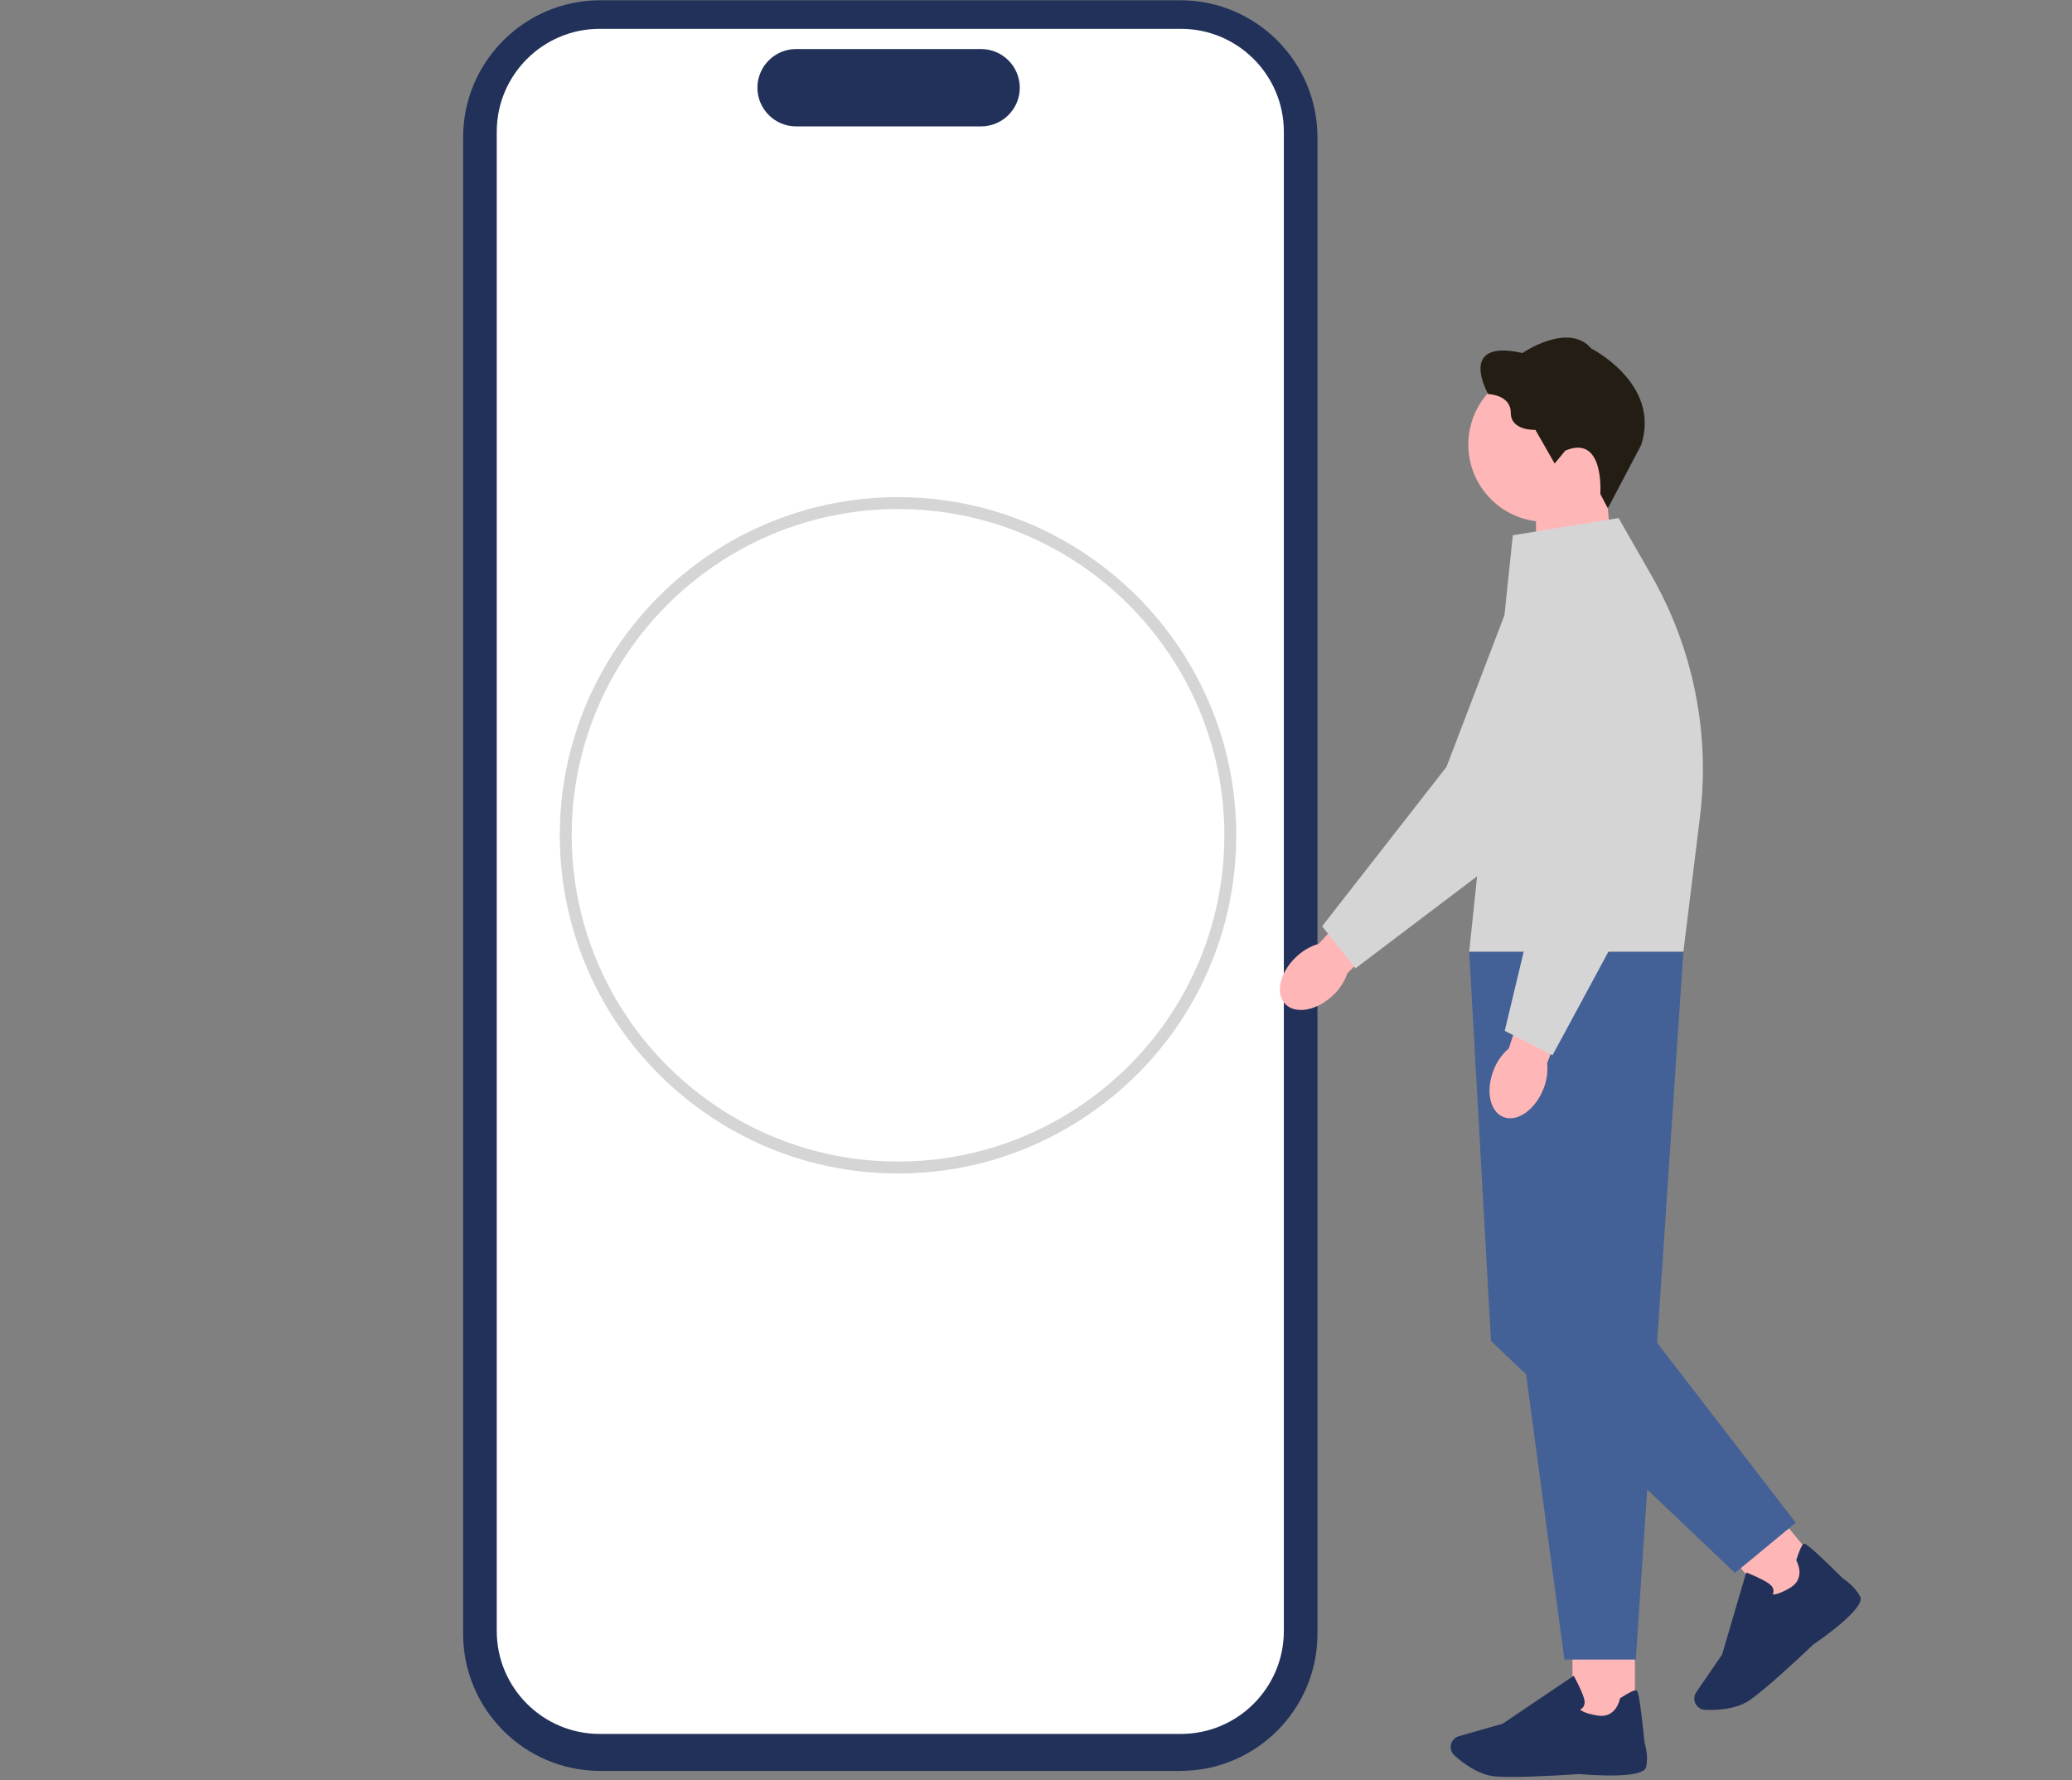 <svg xmlns="http://www.w3.org/2000/svg" width="192" height="165" viewBox="0 0 192 165" fill="none"><rect x="0" y="0" width="192" height="165" fill="#808080" stroke="none"/><g clip-path="url(#clip0_36_1325)"><path d="M109.379 164.125H55.618C48.614 164.125 42.916 158.427 42.916 151.422V12.727C42.916 5.722 48.614 0.024 55.618 0.024H109.379C116.384 0.024 122.081 5.722 122.081 12.727V151.419C122.081 158.424 116.384 164.122 109.379 164.122V164.125Z" fill="#213159"></path><path d="M109.433 160.696H55.564C50.309 160.696 46.031 156.418 46.031 151.163V12.205C46.031 6.949 50.309 2.672 55.564 2.672H109.433C114.688 2.672 118.966 6.949 118.966 12.205V151.163C118.966 156.418 114.688 160.696 109.433 160.696Z" fill="white"></path><path d="M90.912 11.713H73.769C71.794 11.713 70.186 10.104 70.186 8.129C70.186 6.153 71.794 4.545 73.769 4.545H90.912C92.888 4.545 94.496 6.153 94.496 8.129C94.496 10.104 92.888 11.713 90.912 11.713Z" fill="#213159"></path><path d="M93.934 69.046L88.606 64.901C88.606 64.901 82.527 66.797 82.37 66.874C82.212 66.952 72.934 88.471 72.934 88.471C72.934 88.471 96.703 100.635 94.965 99.45C93.226 98.267 93.586 82.235 95.202 80.143C96.824 78.049 95.44 72.799 95.44 72.799L93.939 69.049H93.931L93.934 69.046Z" fill="white"></path><path d="M79.203 78.742H86.429V90.204L78.463 87.587L79.203 78.742Z" fill="white"></path><path d="M94.919 105.891C93.858 106.33 92.766 106.712 91.647 107.029C88.967 107.797 86.135 108.204 83.214 108.204C80.655 108.204 78.168 107.891 75.789 107.297C74.949 107.09 74.123 106.847 73.316 106.571C72.297 106.222 71.302 105.827 70.332 105.374L70.793 103.119L72.012 97.151L73.441 90.177L73.706 88.864L74.339 85.772L74.347 85.733H88.798L88.807 85.761L92.659 98.433L94.269 103.741L94.922 105.894L94.919 105.891Z" fill="white"></path><path d="M99.844 103.313C98.294 104.316 96.644 105.181 94.917 105.891C93.856 106.33 92.765 106.711 91.646 107.029L91.121 104.849L89.156 96.695L86.512 85.736H86.514C86.514 85.736 86.769 85.731 87.2 85.731C87.603 85.731 88.159 85.736 88.802 85.758C90.347 85.813 92.389 85.971 93.986 86.385C95.219 86.703 96.186 87.176 96.462 87.869C96.736 88.557 97.877 93.829 99.352 100.953C99.513 101.721 99.673 102.506 99.841 103.313H99.844Z" fill="white"></path><path d="M85.44 81.912C89.823 81.912 93.376 78.359 93.376 73.976C93.376 69.593 89.823 66.04 85.44 66.04C81.057 66.04 77.504 69.593 77.504 73.976C77.504 78.359 81.057 81.912 85.44 81.912Z" fill="white"></path><path d="M95.327 72.519V72.53L93.382 72.865C93.277 72.436 93.158 72.038 93.036 71.674C92.887 71.232 92.73 70.834 92.564 70.477C92.141 69.571 91.666 68.935 91.179 68.496C89.353 66.841 87.33 67.941 87.062 67.885C86.709 67.814 81.942 72.986 81.331 78.739C81.268 79.377 81.251 80.024 81.298 80.673C81.301 80.698 81.301 80.72 81.301 80.745C81.428 82.707 80.74 84.351 79.726 85.686C79.715 85.7 79.704 85.713 79.693 85.727C79.334 86.197 78.93 86.628 78.513 87.023C77.308 88.151 75.949 88.971 74.935 89.491C74.153 89.894 73.578 90.118 73.437 90.171C73.415 90.179 73.404 90.182 73.404 90.182C73.404 90.182 72.113 92.605 72.011 97.145C71.97 99.049 72.136 101.323 72.691 103.948C72.807 104.495 72.937 105.053 73.089 105.628C73.172 105.946 73.249 106.261 73.315 106.564C72.296 106.216 71.301 105.821 70.331 105.368C69.558 105.012 68.806 104.625 68.071 104.205C67.4 103.826 66.742 103.42 66.103 102.989C66.441 102.185 66.767 101.483 67.051 100.928C67.245 100.549 67.419 100.242 67.56 100.019C69.298 97.253 68.112 92.439 68.112 92.439C65.429 90.071 68.585 84.86 68.585 84.86C68.585 84.86 68.029 77.91 69.69 76.57C71.351 75.227 71.428 71.909 71.428 71.909C74.354 59.195 83.907 61.643 83.907 61.643C95.929 60.323 95.355 72.094 95.33 72.511L95.327 72.519Z" fill="white"></path><path d="M80.657 85.783L80.126 88.132L79.311 91.724L76.282 105.111L75.788 107.297C74.948 107.09 74.122 106.847 73.315 106.57C72.295 106.222 71.3 105.827 70.331 105.374C69.557 105.018 68.805 104.631 68.07 104.211C68.233 103.423 68.391 102.652 68.548 101.898C70.19 93.94 71.488 87.891 71.784 87.151C72.063 86.449 72.958 86.043 74.08 85.819C74.163 85.802 74.252 85.786 74.337 85.772C74.417 85.758 74.503 85.744 74.583 85.733C75.904 85.54 77.435 85.554 78.631 85.614C79.046 85.636 79.419 85.664 79.728 85.689C79.902 85.703 80.06 85.719 80.187 85.731C80.485 85.761 80.659 85.783 80.659 85.783H80.657Z" fill="white"></path><path d="M83.214 108.756C80.655 108.756 78.11 108.447 75.654 107.833C74.808 107.626 73.96 107.375 73.134 107.093C72.089 106.736 71.067 106.327 70.097 105.877C69.329 105.523 68.555 105.125 67.795 104.691C67.113 104.307 66.439 103.89 65.792 103.454C57.077 97.607 51.871 87.872 51.871 77.416C51.871 60.135 65.93 46.073 83.214 46.073C100.498 46.073 114.557 60.132 114.557 77.416C114.557 88.11 109.169 97.963 100.147 103.777C98.563 104.799 96.875 105.683 95.132 106.402C94.051 106.85 92.932 107.239 91.802 107.562C89.025 108.355 86.137 108.759 83.217 108.759L83.214 108.756ZM83.214 47.176C66.541 47.176 52.976 60.74 52.976 77.413C52.976 87.502 57.997 96.891 66.408 102.536C67.03 102.956 67.679 103.357 68.34 103.727C69.075 104.147 69.821 104.531 70.561 104.871C71.498 105.308 72.482 105.7 73.493 106.045C74.289 106.319 75.107 106.559 75.922 106.761C78.293 107.352 80.746 107.651 83.217 107.651C86.032 107.651 88.82 107.261 91.498 106.496C92.589 106.186 93.67 105.808 94.712 105.377C96.394 104.683 98.022 103.832 99.55 102.846C108.257 97.236 113.454 87.728 113.454 77.413C113.454 60.74 99.89 47.176 83.217 47.176H83.214Z" fill="#D5D5D6"></path><path d="M120.085 88.709C120.674 88.131 121.398 87.705 122.199 87.468L128.027 81.115L131.099 84.061L124.855 90.189C124.587 90.974 124.133 91.676 123.528 92.237C122.033 93.666 120.052 94.033 119.102 93.058C118.148 92.085 118.588 90.137 120.08 88.711H120.085V88.709Z" fill="#FFB6B6"></path><path d="M122.514 85.849L125.608 89.739L141.605 77.631L141.618 77.603L150.966 60.159C152.398 57.487 151.604 54.163 149.12 52.428C147.601 51.364 145.711 51.068 143.937 51.613C142.163 52.157 140.767 53.464 140.104 55.197L134.039 71.071L122.514 85.843V85.849Z" fill="#D5D5D6"></path><path d="M148.855 45.501H142.334V55.846L149.524 53.484L148.855 45.501Z" fill="#FFB6B6"></path><path d="M136.062 41.201C136.062 45.158 139.268 48.363 143.225 48.363C147.182 48.363 150.387 45.158 150.387 41.201C150.387 37.244 147.182 34.039 143.225 34.039C139.268 34.039 136.062 37.244 136.062 41.201Z" fill="#FFB6B6"></path><path d="M148.291 45.78L148.99 47.106L152.074 41.246C153.931 35.559 147.446 32.293 147.446 32.293C145.329 29.801 141.077 32.716 141.077 32.716C134.942 31.354 137.904 36.523 137.904 36.523C137.904 36.523 139.996 36.57 139.996 38.261C139.996 39.955 142.276 39.837 142.276 39.837L144.061 42.962L145.047 41.762C148.714 40.209 148.291 45.78 148.291 45.78Z" fill="#231D14"></path><path d="M151.497 151.505H145.711V159.714H151.497V151.505Z" fill="#FFB6B6"></path><path d="M140.077 164.682C142.616 164.682 146.324 164.417 146.352 164.414C147.344 164.503 152.296 164.892 152.541 163.759C152.768 162.718 152.434 161.629 152.387 161.48C151.909 156.746 151.732 156.691 151.627 156.661C151.458 156.611 150.966 156.846 150.168 157.36L150.118 157.393L150.107 157.451C150.093 157.523 149.74 159.261 148.062 158.996C146.913 158.813 146.54 158.559 146.421 158.435C146.518 158.391 146.639 158.313 146.725 158.181C146.849 157.987 146.871 157.738 146.789 157.44C146.573 156.655 145.926 155.492 145.899 155.442L145.824 155.31L139.248 159.747L135.186 160.908C134.879 160.993 134.633 161.214 134.509 161.507C134.338 161.916 134.443 162.392 134.774 162.69C135.512 163.353 136.979 164.489 138.516 164.63C138.925 164.668 139.466 164.682 140.074 164.682H140.077Z" fill="#213159"></path><path d="M163.747 139.199L159.289 142.887L164.522 149.212L168.98 145.524L163.747 139.199Z" fill="#FFB6B6"></path><path d="M163.355 156.623C165.311 155.004 168 152.437 168.019 152.417C168.84 151.856 172.905 148.999 172.371 147.969C171.882 147.021 170.932 146.394 170.799 146.311C167.414 142.964 167.246 143.036 167.143 143.08C166.98 143.15 166.751 143.641 166.464 144.548L166.447 144.603L166.475 144.656C166.513 144.722 167.348 146.289 165.886 147.151C164.883 147.742 164.435 147.783 164.264 147.764C164.311 147.667 164.355 147.529 164.336 147.372C164.308 147.145 164.167 146.938 163.913 146.761C163.244 146.294 162.007 145.808 161.954 145.788L161.813 145.733L159.575 153.343L157.185 156.827C157.005 157.09 156.955 157.416 157.047 157.723C157.176 158.148 157.561 158.447 158.005 158.466C158.995 158.507 160.849 158.447 162.123 157.576C162.46 157.344 162.885 157.01 163.355 156.623Z" fill="#213159"></path><path d="M136.145 88.197L144.965 153.804H151.58L155.991 88.197H136.143H136.145Z" fill="#436197"></path><path d="M153.233 124.033L166.405 141.123L160.768 145.779L138.162 124.279L136.143 88.197L140.185 91.811L153.233 124.033Z" fill="#436197"></path><path d="M140.185 49.604L136.143 88.198H155.991L157.53 75.672C158.477 67.935 156.9 60.099 153.031 53.335L149.986 48.013L140.185 49.604Z" fill="#D5D5D6"></path><path d="M138.406 99.165C138.701 98.394 139.185 97.706 139.815 97.159L142.481 88.958L146.502 90.365L143.366 98.53C143.451 99.353 143.327 100.179 143.009 100.945C142.244 102.862 140.591 104.02 139.323 103.528C138.055 103.036 137.646 101.083 138.411 99.165H138.406Z" fill="#FFB6B6"></path><path d="M139.436 95.537L143.865 97.792L153.395 80.138V80.107L154.663 60.359C154.857 57.336 152.757 54.639 149.775 54.092C147.949 53.758 146.106 54.272 144.722 55.504C143.332 56.736 142.605 58.508 142.721 60.359L143.79 77.317L139.436 95.54V95.537Z" fill="#D5D5D6"></path></g><defs><clipPath id="clip0_36_1325"><rect width="192" height="164.976" fill="white" transform="translate(0 0.024)"></rect></clipPath></defs></svg>